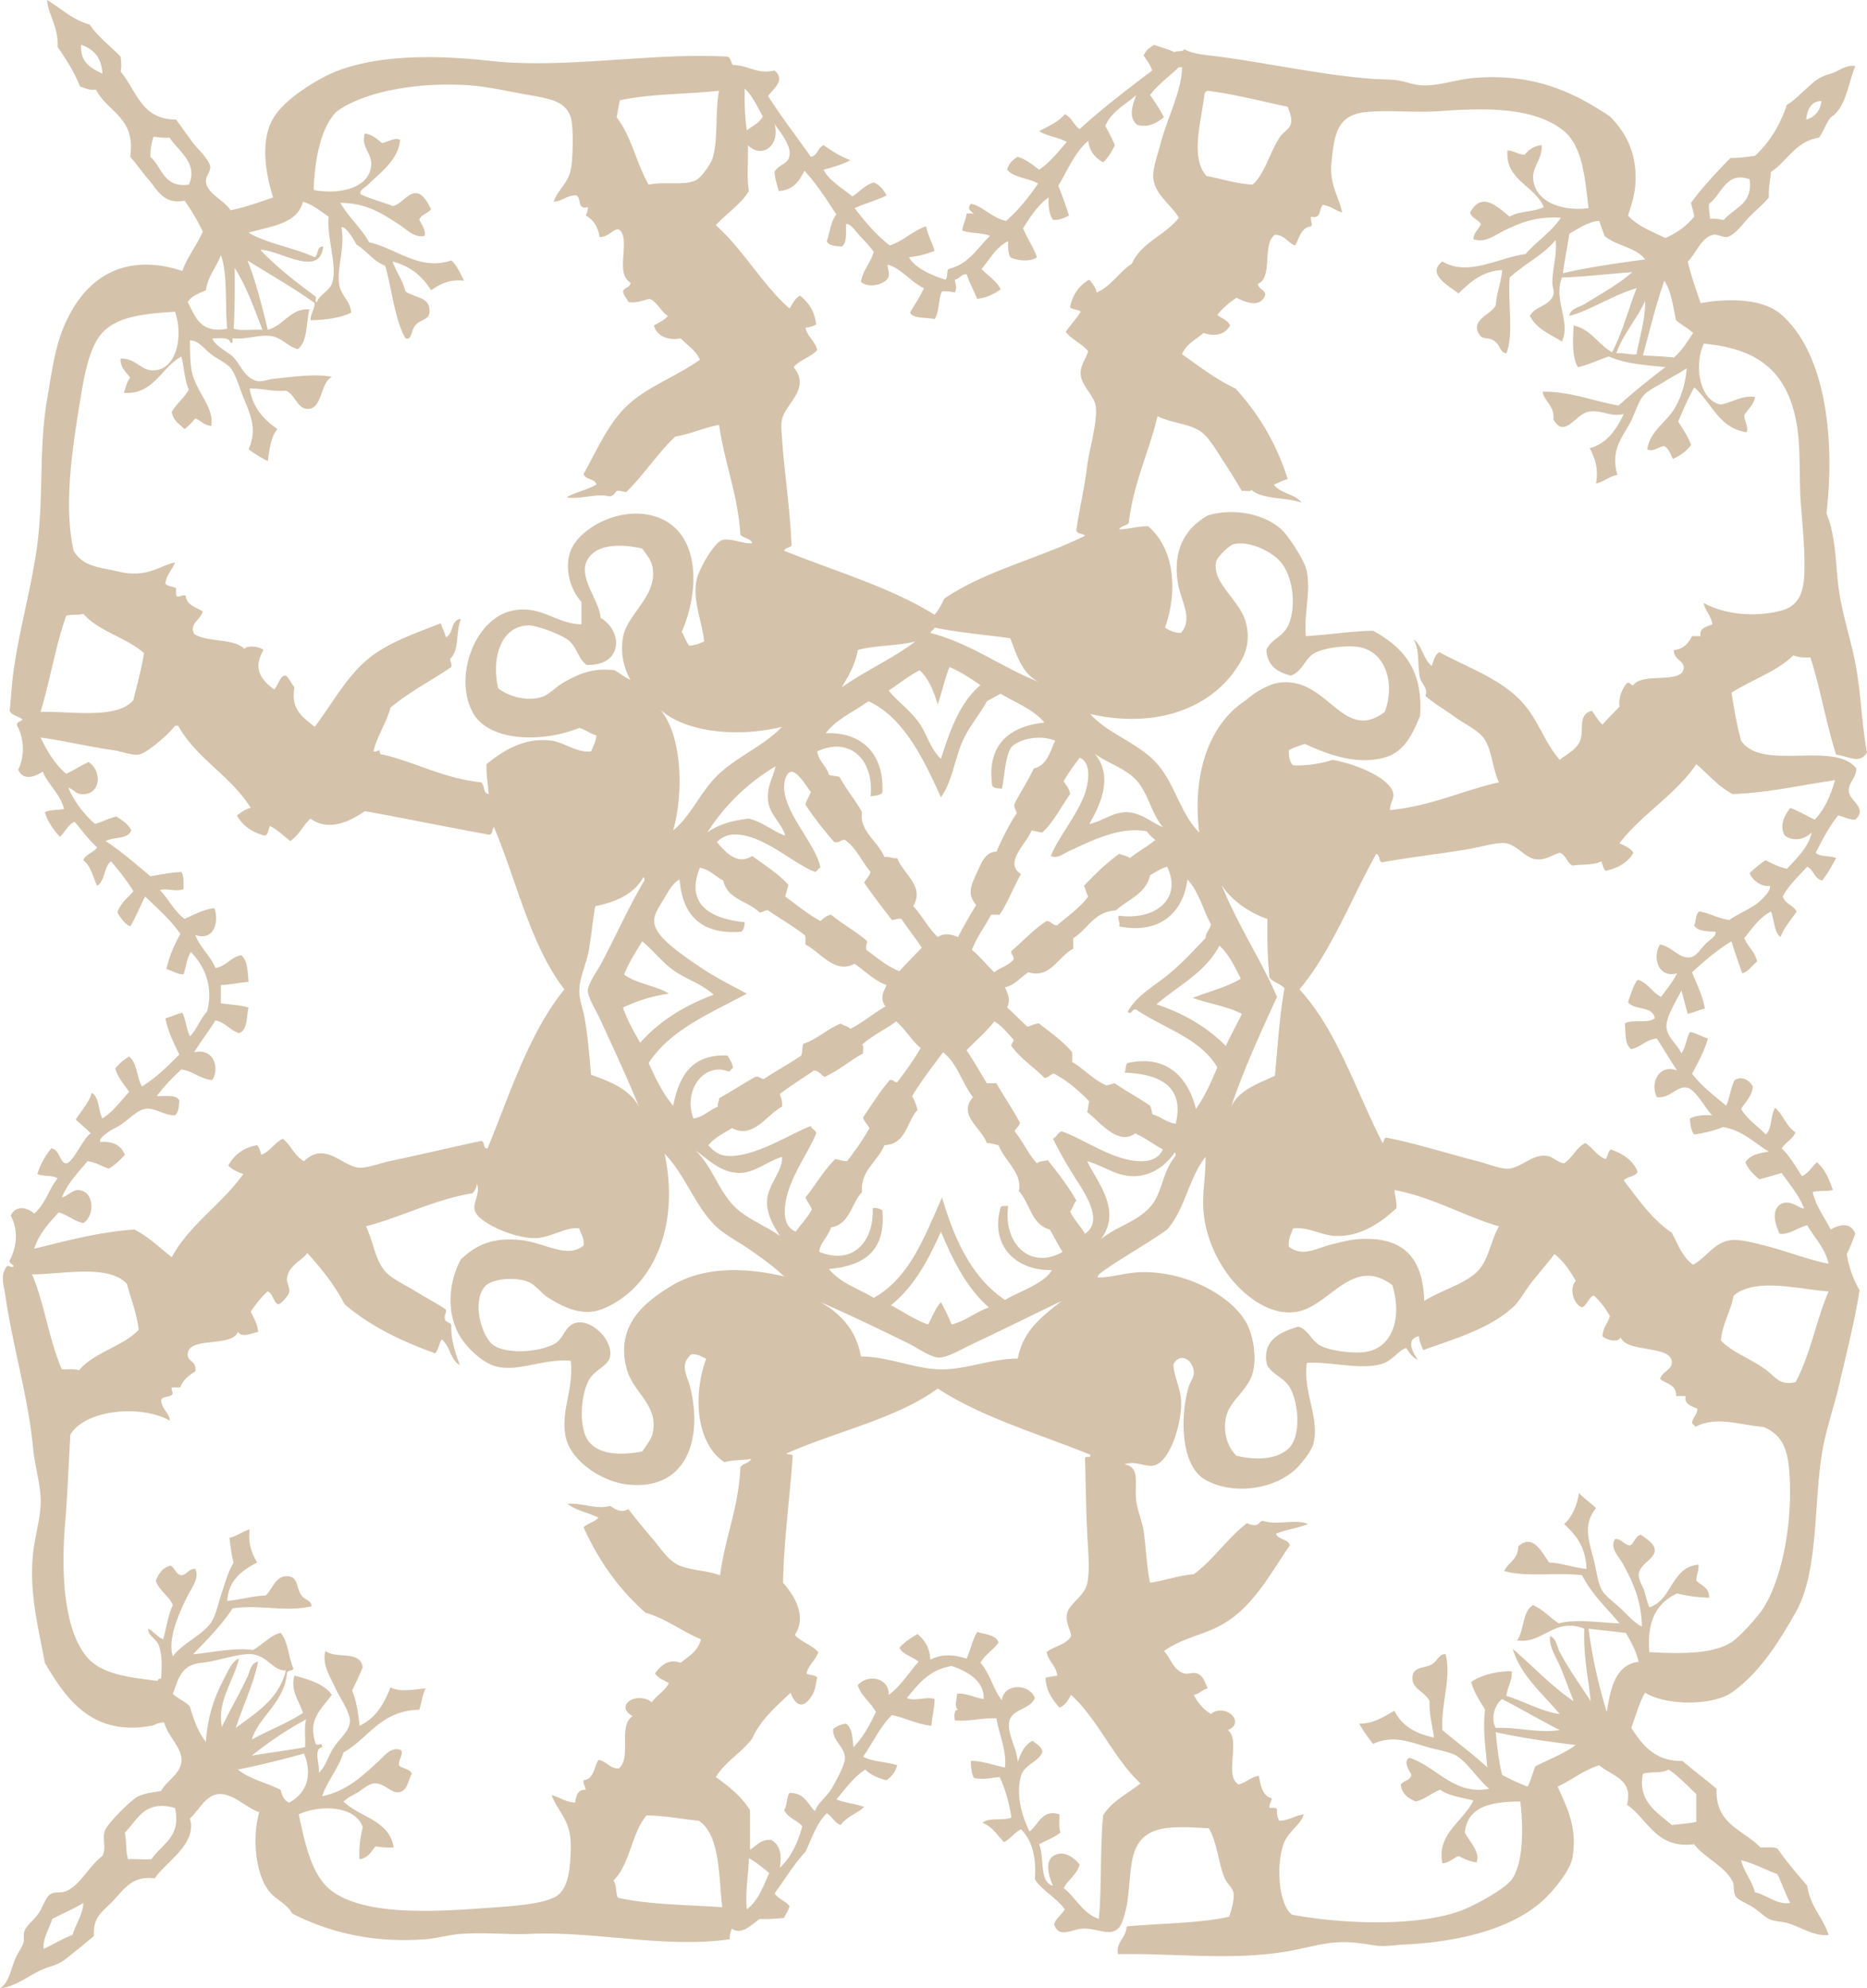 <svg xmlns="http://www.w3.org/2000/svg" viewBox="0 0 597.766 636.365">
  <path fill="#D5C2AA" d="M582.395 44.068c-7.51 1.066-10.715 8.135-15.371 10.931-.242 2.718-.82 5.099-.684 8.198-1.986 2.399-4.205 4.129-6.49 6.49-1.326 1.371-4.488 5.699-6.83 6.148-1.316.253-3.016-.922-4.441-.683-3.828.643-5.646 6.214-8.197 8.54 1.066 4.741 2.691 8.924 4.098 13.321 10.033-1.75 20.371-1.212 25.959 3.758 14.139 12.566 17.127 39.696 14.348 63.534 3.264 7.986 2.791 16.78 4.098 25.277 1.176 7.636 3.65 15.035 5.125 22.544 1.859 9.462 1.947 19.076 3.758 28.693-2.375 3.918-5.883 1.207-9.906.683-3.152-9.941-5.031-21.155-8.197-31.084-2.094.044-4.08-.017-5.465-.683-5.357 5.233-13.346 7.833-19.813 11.955.828 5.319 1.752 10.545 3.074 15.372 6.627 9.941 29.855-.11 36.891 8.881-.076 3.427-2.789 4.574-2.393 7.515.398 2.94 6.096 5.25 2.051 8.881-2.234-.044-3.627-.928-5.467-1.366-2.846 3.529-5.057 7.697-7.172 11.955 1.295 1.436 4.646.818 6.49 1.708-1.332 2.541-2.76 4.986-4.441 7.173-2.496-.578-2.74-3.409-4.781-4.441-2.75 3.056-5.842 5.771-7.857 9.564.754 2.321 3.357 2.791 4.441 4.782-1.721 2.721-3.955 4.924-5.125 8.198-2.152-1.604-1.979-5.536-3.074-8.198-3.734 1.957-6.002 5.386-8.539 8.54 1.076 2.794 3.436 4.307 4.1 7.515-1.656 1.19-2.613 3.082-4.783 3.757-1.145-3.409-2.391-6.718-3.414-10.248-4.707 2.809-8.711 6.318-12.639 9.906 1.463 3.773 3.318 7.156 4.1 11.614-1.934.457-3.533 1.248-5.465 1.707-.754-2.437-1.314-5.063-2.051-7.515-.994 2.296-4.947 8.232-4.781 11.614.16 3.33 3.574 5.757 4.781 8.539 1.369-1.82 1.572-4.805 2.734-6.833 2.264.354 3.705 1.531 5.807 2.05-1.289 4.177-3.186 7.744-5.125 11.271 3.057 4.004 7.066 7.053 10.932 10.248 1.15-2.494 1.439-5.847 2.732-8.198 2.578-1.532 4.709.209 5.807 2.048-.361 3.284-2.371 4.916-3.758 7.174 1.938 3.413 5.291 5.412 7.857 8.197 2.143-1.728 1.451-6.29 3.074-8.539 2.555 2.228 3.549 6.016 6.49 7.857-.943 2.245-3.217 3.161-4.441 5.124 2.639 2.485 4.459 5.79 6.492 8.881 2.135-.937 3.174-2.973 4.779-4.44 2.57 2.1 3.906 5.432 5.125 8.881-1.879.51-4.699.084-6.49.682 1.186 4.737 3.801 8.042 5.807 11.956 3.104-1.799 6.514-2.252 7.857 1.366-.887 2.187-1.648 4.5-2.732 6.492.723 4.514 2.203 8.271 4.1 11.611-1.559 9.973-4.17 20.025-6.492 30.061-1.531 6.625-3.854 13.334-5.123 19.811-3.299 16.848-1.115 39.738-8.881 53.287-5.389 9.398-11.301 19.092-20.494 25.619-6.361 4.277-21.254 4.096-27.668 0-1.719 2.756-2.967 7.324-4.441 11.271 3.594 5.402 7.346 10.645 16.398 10.59 3.553 3.049 7.344 5.861 10.93 8.879-.527 11.459 8.699 13.162 14.006 18.787 1.863.074 4.107-.234 5.465.342 2.918 4.254 6.275 8.07 9.566 11.953.896 6.615 5.01 10.02 6.83 15.713-4.561.521-8.734-2.439-12.979-3.758-1.973-.611-4.314-.463-6.148-1.365-1.303-.641-3.219-2.531-5.125-3.758-1.879-1.211-4.664-2.225-5.465-3.416-.916-1.359-.395-3.434-1.025-4.781-2.223-4.746-9.15-7.693-12.299-11.955-12.301 1.564-14.893-8.18-21.52-12.639 2.168-8.264-5.078-9.285-8.881-12.637-5.109 1.604-8.729 4.705-13.32 6.83 2.752 6.258 6.375 12.764 4.781 22.545-.65 4-5.264 9.715-8.539 12.98-9.787 9.76-27.398 14.209-45.43 15.029-2.955.135-5.994.721-8.881.342-3.109-.408-7.793-1.439-12.98-1.025-4.393.35-8.531 1.482-12.98 2.391-18.467 3.768-38.398.971-56.701 1.367-.916-3.633 2.611-5.205 2.732-8.881 10.965-.99 22.938-.971 32.791-3.074.795-2.232 1.842-5.826 1.367-7.857-.373-1.586-2.063-2.861-2.732-4.439-2.154-5.066-2.344-11.389-5.125-16.055-11.498-.621-19.607-1.148-23.227 6.148-2.252 4.539-1.959 13-3.074 18.787-.406 2.1-1.436 5.762-2.393 6.832-2.674 2.99-6.379.479-10.932.342-3.928-.119-8.324 3.541-9.904-1.367.656-2.076 2.449-3.018 3.416-4.781-2.645-3.73-6.992-5.764-9.566-9.564.469-7.045-.789-12.389-4.439-16.055-2.141 1.049-3.328 3.051-5.467 4.1-2.115-2.209-3.709-4.943-6.832-6.148 1.777-1.867 6.701-.586 9.223-1.707-.732-4.848-1.992-9.166-3.758-12.98-3.047.322-4.977.904-8.199.342-.791-1.373-1.014-3.314-1.023-5.465 3.213-.221 7.41 1.443 10.93 2.047.592-5.373-1.928-10.592-2.732-15.713-4.861-.193-8.264 1.076-13.322.684-.088-.744-.566-3.381 1.027-3.416-1.351-1.066-.312-3.365-.342-5.123 2.479-.375 5.75 1.27 8.54 1.707.234-5.828-5.195-8.912-10.247-10.588-7.084 1.113-10.651 5.744-14.347 10.246 2.575 1.211 6.537-.639 8.881.342-.037 3.15-.834 5.543-1.024 8.539-4.805-.545-8.194-2.508-12.639-3.414-3.807 3.707-6.142 8.887-9.223 13.32 2.947 1.607 7.515 1.594 10.931 2.734-.605 2.125-1.832 3.633-3.416 4.779-2.761-.652-5.135-1.695-6.832-3.414-3.769 2.492-6.38 6.143-9.223 9.564 2.654 1.102 6.102 1.412 8.881 2.391-2.263 2.178-5.717 3.166-7.515 5.807-2.017-.715-2.707-2.758-4.44-3.756-3.27 3.105-4.787 7.965-6.832 12.297-3.742 4-6.601 8.883-9.906 13.32 1.113 1.848 3.553 2.369 4.782 4.1-.332 1.49-1.184 2.459-1.708 3.758-2.505.227-4.987.479-7.856.342-2.304 1.602-5.805 5.406-8.881 3.074-.369.996-.764 1.967-.683 3.414-20.929 3.025-42.81-2.68-64.217-1.707-6.439.291-14.247-.547-21.861 0-3.812.271-7.583 1.424-11.272 1.707-16.623 1.279-30.844-2.121-42.698-8.199-1.793-3.168-4.938-4.244-7.173-6.83-4.468-5.172-5.874-17.107-3.416-25.619-4.161-1.385-8.389-6.117-12.98-5.807-4.126.277-6.4 5.201-9.223 7.857 2.408 8.166-7.876 13.955-11.272 19.127-7.165-.992-9.806 3.455-13.322 7.174-3.286 3.475-6.531 5.031-6.148 11.271-1.879 1.543-3.732 3.16-5.807 4.783-3.04 2.377-4.336 3.904-8.54 5.123-5.219 1.514-9.763 6.162-15.712 6.832 2.774-1.771 3.242-5.309 4.782-9.223.792-2.014 2.291-3.846 2.732-5.465.293-1.076-.118-2.646.342-3.758.755-1.822 3.014-3.418 4.44-5.467 1.399-2.008 2.222-5.119 3.757-6.146 1.524-1.02 3.585-.348 5.124-1.025 4.57-2.008 7.458-8.252 11.614-11.273 1.314-2.645-.069-5.193.683-7.855.639-2.26 7.872-9.445 10.248-10.932 2.178-1.361 5.641-1.57 7.856-2.049 1.809-3.232 6.073-5.381 6.49-9.223.492-4.533-4.458-8.223-5.465-12.639-1.826-.158-3.116.848-4.099 1.025-19.296 3.52-27.601-9.047-34.158-20.152-2.185-11.838-5.08-22.67-3.757-35.184.632-5.979 2.788-12.064 2.391-18.104-.325-4.932-1.909-10.223-2.391-15.371-1.533-16.361-6.484-32.367-8.881-48.848-.551-3.789-1.671-6.307.341-9.221.713-.744.975.17 2.049 0 .873-.568-1.333-.918-1.024-2.049 2.374-4.371 2.821-9.827.341-14.347 1.583-3.259 4.976-2.842 7.515-.682 3.477-2.785 4.708-7.817 7.515-11.272-1.607-1.012-4.694-.543-6.49-1.366.992-3.221 2.575-5.851 4.441-8.199 2.651.218 2.785 4.782 4.782 4.782 2.129 0 5.823-8.696 7.856-9.564-1.447-1.628-3.224-2.926-4.782-4.44 1.714-2.841 4.052-5.059 5.124-8.539 2.449 1.422 2.042 5.7 3.416 8.197 3.453-2.24 5.843-5.545 8.54-8.539-1.594-2.392-3.579-4.391-4.44-7.516 1.31-1.422 2.643-2.82 4.44-3.757 2.583 1.972 2.434 6.675 4.099 9.564 4.571-2.828 8.308-6.495 11.956-10.247-1.732-3.619-3.571-7.133-4.441-11.613 1.981-.41 3.412-1.37 5.465-1.707 1.067 2.234 1.305 5.3 2.391 7.514 2.237-2.204 3.267-5.614 5.465-7.857 2.253-8.396-1.109-14.967-5.124-19.128-1.354 1.835-1.566 4.811-2.391 7.173-2.304-.088-3.577-1.206-5.465-1.708.909-4.328 2.6-7.873 4.44-11.272-3.167-4.576-7.331-8.154-11.272-11.956-1.635 3.147-2.937 6.627-4.782 9.564-1.906-.941-3.042-2.651-4.099-4.44.948-3.037 3.323-4.646 5.124-6.832-2.129-3.45-4.599-6.559-7.173-9.564-2.32 1.779-1.856 6.342-4.44 7.856-1.344-2.871-2.014-6.413-4.441-8.198.79-2.056 3.315-2.378 4.441-4.099-2.673-2.451-4.866-5.381-7.173-8.198-2.282.907-3.016 3.362-4.782 4.782-1.984-2.229-3.79-4.635-4.782-7.856 1.577-.814 4.145-.639 6.148-1.024-1.298-4.964-4.949-7.576-6.832-11.956-2.717 1.796-6.396 2.935-7.856-.683 2.19-4.156 1.899-10.111-.341-14.005-.259-1.513 1.331-1.174 1.708-2.049-1.279-.998-3.367-1.187-4.099-2.733.401-3.572.572-7.18 1.024-10.931 1.55-12.856 5.457-26.4 7.515-39.965 2.543-16.771.683-32.528 3.416-48.504 1.364-7.965 2.444-16.296 5.124-22.886 4.315-10.612 12.18-20.213 25.96-20.495 4.376-.09 8.6.747 12.297 2.049 1.13-3.927 4.671-8.273 6.49-12.639-1.669-3.566-3.656-6.819-5.807-9.906-6.628 1.347-8.652-3.363-11.614-6.832-2.292-2.686-4.035-5.277-5.807-7.173 1.9-12.718-7.344-14.29-10.931-21.52-2.355.305-3.547-.552-5.124-1.025-1.886-4.718-4.478-8.73-7.173-12.638.272-6.423-2.733-9.569-3.422-15.027 4.542 2.633 8.044 6.302 13.664 7.856 2.738 3.978 6.581 6.854 9.906 10.248.207 2.2.37 3.308 0 4.782 5.072 5.97 6.614 15.475 17.762 15.371 1.967 2.663 3.533 4.9 5.465 7.515 1.22 1.651 5.155 5.269 5.465 7.515.215 1.564-1.492 3.158-1.366 4.782.306 3.988 5.992 6.029 7.856 9.223 4.939-.98 9.23-2.61 13.664-4.099-2.235-7.045-4.331-17.805 0-25.277 2.808-4.845 9.551-9.624 15.712-12.98 13.471-7.337 33.985-7.65 53.628-5.465 24.073 2.677 52.121-2.724 75.831-1.366 1.48.114 1.297 1.892 2.05 2.732 4.907-.058 7.442 3.04 13.321 1.708 3.664 3.16-.36 5.697-2.049 8.198 4.272 6.772 9.133 12.958 13.663 19.47 2.193-.425 2.22-3.017 4.099-3.757 2.593 1.848 5.293 3.588 8.54 4.782-2.257 1.417-6.565 2.5-8.54 3.074 1.405 3.169 6.043 6.012 9.223 8.54 2.355-1.402 3.86-3.653 6.832-4.44 1.999.734 3.077 2.388 4.099 4.099-3.118 1.664-6.971 2.593-10.248 4.099 3.369 4.375 6.916 8.569 11.272 11.956 4.45-1.47 7.206-4.636 11.614-6.148.619 2.91 1.937 5.122 2.732 7.856a28.597 28.597 0 0 1-8.198 2.049c1.687 3.228 6.985 5.754 11.615 7.173.934-.545.382-2.579 1.025-3.416 6.5-1.47 9.235-6.704 13.321-10.589-2.471-1.059-6.328-.732-8.881-1.708.178-2.098 1.205-3.351 1.367-5.465.908.003 1.949-.129 2.391.341-.836-1.208-2.5-1.648-1.025-3.416 3.631.605 6.82 4.549 11.273 5.465 3.967-3.433 7.244-7.558 10.246-11.956-2.99-1.792-7.734-1.83-9.904-4.44.531-1.973 1.785-3.224 3.414-4.099 2.811.833 4.736 2.551 6.83 4.099 3.547-2.374 6.096-5.749 8.883-8.881-2.629-1.47-6.332-1.866-8.883-3.416 2.912-1.646 6.188-2.923 8.201-5.465 2.24.948 2.859 3.516 4.779 4.782 7.287-6.718 15.287-12.723 23.229-18.787-.621-1.884-1.754-3.256-2.732-4.782.643-1.634 1.953-2.6 3.416-3.416 2.092.867 4.557 1.362 6.488 2.391.686-.682 2.77.035 3.074-1.025 1.965 1.223 4.875 1.671 8.199 2.049 15.857 1.808 35.082 6.254 52.604 7.515 1.604.116 4.393.091 6.832.342 2.902.297 5.723 1.601 8.539 1.708 5.432.205 11.088-1.934 16.738-2.391 19.152-1.55 31.932 4.678 43.379 12.297 5.045 5.129 8.619 11.486 8.199 21.178-.155 3.589-1.272 7.1-2.389 10.589 3.027 3.349 7.66 5.091 11.955 7.173 3.732-1.618 6.805-3.896 9.221-6.832-.178-1.644-.729-2.917-1.025-4.441 3.834-5.159 8.197-9.793 12.639-14.346 2.891.045 5.34-.354 7.857-.683 4.633-4.249 8.021-9.742 10.246-16.396 2.043-1.076 3.523-2.731 5.467-4.44 3.055-2.688 3.99-4.146 8.539-5.465 2.469-.716 4.986-3.002 7.857-2.391-2.346 5.738-2.93 13.239-7.857 16.396-1.206 1.28-2.596 5.08-3.758 6.493zm.746-11.74c-3.281.023-4.582 2.894-4.844 5.934 2.887-.694 4.744-3.29 4.844-5.934zm-550.35-8.755c-.229-5.124-2.827-7.876-6.832-9.223-.312 5.665 3.201 7.504 6.832 9.223zm344.654-2.049c-3.07 2.963-6.635 5.433-9.223 8.881 1.586 2.286 3.158 4.586 4.441 7.173-2.281 1.6-4.578 3.396-8.539 2.391-3.24-2.446-1.117-7.257-.342-9.564-3.443 3.161-7.947 5.259-9.904 9.906 1.139 1.936 2.115 4.032 3.072 6.148-1.027 2.046-2.1 4.049-3.758 5.465-2.498-1.374-4.344-3.399-4.781-6.832-4.316 3.652-6.563 9.376-9.564 14.346 1.219 3.105 2.406 6.247 3.416 9.564-1.514.652-2.826 1.501-5.125 1.366-1.154-1.692-1.568-4.126-1.367-7.173-2.893 1.795-6.031 6.251-8.197 9.906 1.322 3.232 3.25 5.858 4.439 9.223-1.988 1.57-6.461 1.153-8.539 0-.66-1.275-.816-3.056-.684-5.124-3.957 1.848-5.809 5.806-8.539 8.881 2.059 2.154 4.693 3.733 6.148 6.49-2.043 1.487-4.361 2.697-7.516 3.074-1.131-2.626-2.424-5.091-3.414-7.856-1.9-.08-2.166 1.478-3.758 1.708.149 1.168.777 3.073 0 4.099-1.248-.232-2.483-.477-4.099-.342-1.25 2.508-.834 6.68-2.392 8.881-2.656-.646-6.612.007-7.856-2.05 1.46-2.639 3.204-4.993 4.44-7.856-4.199-1.961-7.532-6.57-11.614-7.515-.043 1.409.593 2.139.341 3.758-.704 2.539-6.6 3.996-8.881 1.708.67-3.884 3.1-6.009 4.099-9.564-1.048-1.604-2.861-3.405-4.441-5.124-1.43-1.557-3.112-4.11-4.44-3.757-.053 2.794.356 6.05-1.366 7.173-2.008-.155-4.105-.222-4.782-1.708 1.008-2.864 1.29-6.453 3.074-8.54-3.207-4.876-6.332-9.834-10.248-14.005-1.611 3.285-3.585 6.207-8.198 6.49-.532-1.974-1.213-3.797-1.366-6.148 1.333-2.378 4.275-2.354 4.782-5.124.639-3.488-3.155-7.751-4.782-10.247 1.944 6.972-4.035 11.337-8.54 6.832.199 4.811-.416 10.437.341 14.688-2.752 4.42-7.183 7.163-10.589 10.931 8.865 7.872 14.682 18.792 23.569 26.643 1.07-1.433 1.703-3.308 3.416-4.099 2.613 2.169 4.697 4.867 5.124 9.223-.935.545-2.063.896-3.416 1.024.652 2.992 3.081 4.206 3.757 7.173-2.001 2.326-5.602 3.053-7.515 5.465 5.538 6.97-2.603 11.578-3.757 16.737-.383 1.708-.111 4.055 0 5.807.662 10.462 2.613 22.879 3.074 34.5-.499.868-2.071.662-2.391 1.708 16.306 6.581 34.083 11.689 48.163 20.495 1.254-1.479 2.247-3.22 3.074-5.124 12.858-8.89 30.551-12.943 45.088-20.153-.641-.952-2.838-.35-2.732-2.049.953-6.568 2.561-13.105 3.416-20.153.666-5.487 3.492-14.44 2.732-19.47-.469-3.097-4.51-6.376-4.781-9.906-.23-2.985 1.531-4.596 2.391-7.515-2.043-2.396-5.191-3.69-7.174-6.148 1.473-2.286 3.389-4.126 4.783-6.49-.818-.776-2.631-.56-3.416-1.366.805-4.206 2.982-7.038 6.148-8.881.967 1.197 2.014 2.313 2.391 4.099 4.74-2.092 7.146-6.519 11.273-9.223 3.055-6.852 10.719-9.093 15.029-14.688-2.49-4.304-7.893-7.489-8.197-12.98-.162-2.925 1.436-7.307 2.391-10.93 2.109-7.989 6.797-16.92 6.832-24.252h-1.021zm-194.7 32.792c.794-3.923.884-13.898 0-16.738-1.775-5.699-7.814-6.124-15.371-7.515-5.838-1.075-11.356-2.324-16.738-2.733-17.176-1.304-34.786 2.221-43.039 8.54-5.132 5.347-6.866 15.899-7.173 24.936 8.367 1.596 18.145-.647 18.445-8.198.148-3.706-3.376-5.544-2.049-9.906 2.441.405 3.907 1.786 5.465 3.074 1.886-.242 3.907-1.904 5.807-1.025-.434 6.44-6.661 10.75-10.247 14.346-.939.942-2.821 1.717-2.391 3.074 3.178 1.49 6.874 2.462 10.248 3.758 2.703-.395 4.828-4.259 7.515-4.099 2.222.132 3.635 2.813 4.782 5.124-.942 1.449-3.186 1.597-3.757 3.416.792 1.458 2.182 3.457 1.708 5.124-3.215.72-5.619-1.961-7.856-3.416-5.402-3.514-10.452-7.081-19.128-7.173 2.64 4.647 6.631 7.943 9.223 12.639 8.867 1.998 16.066 9.241 26.302 5.807 1.89 1.64 2.888 4.173 4.099 6.49-5.067-.513-7.863 1.245-10.589 3.074-2.704-4.468-6.618-7.729-12.297-9.223 1.128 3.426 3.219 5.889 4.099 9.564 2.539 1.82 6.788 1.852 7.515 4.782 1.117 4.493-2.283 3.903-4.099 5.807-1.877 1.971-1.206 5.193-3.416 4.44-3.542-6.363-4.246-15.566-6.49-23.228-3.837-1.515-5.908-4.795-9.223-6.832-.994-2.004-3.548-5.965-4.782-5.465 1.248 6.853-1.585 13.072-.683 18.445.568 3.387 3.807 5.474 3.757 8.881-3.47 1.747-8.545 2.339-12.98 2.391.094-2.183 1.217-3.337 1.366-5.465-6.808-4.92-14.344-9.113-21.52-13.663 2.703 6.861 4.608 14.52 6.49 22.203 5.081-1.306 7.444-7.115 13.322-6.49-1.104 4.359-.522 10.408-3.757 12.639-2.787-.54-5.001-3.5-8.198-4.099-3.794-.71-7.77 1.082-12.297.683-.905-.11.32 1.913-1.024 1.366-.484-1.907-3.473-1.31-5.807-1.366.566 1.979 4.031 3.908 6.148 5.465 2.998 2.712 3.936 7.193 8.198 8.198 1.531.362 3.406-.501 5.124-.683 5.855-.622 13.193-1.724 18.787-.683-3.988 2.303-2.917 10.882-8.198 10.248-2.882-.347-3.645-4.609-6.49-5.807-4.488.389-7.439-.76-11.614-.683 1.006 6.281 4.615 9.958 8.881 12.98-2.145 2.588-2.61 6.864-3.074 10.248-2.214-1.089-4.23-2.374-6.148-3.757 2.855-6.543.635-10.831-1.708-16.737-1.13-2.847-2.277-6.731-3.757-8.881-1.419-2.061-4.509-3.216-6.49-4.782-2.464-1.948-4.249-4.568-6.832-4.44.124 3.555-.041 7.045.683 10.248 1.437 6.346 7.175 11.247 6.149 17.079-2.343-.163-3.298-1.712-5.124-2.391a19.343 19.343 0 0 1-3.416 3.416c-1.613-1.575-3.679-2.697-4.099-5.465 1.527-2.687 3.948-4.478 5.465-7.173-1.361-2.966-1.5-7.153-2.391-10.589-6.351 3.441-8.985 12.421-18.445 11.614.677-1.601.962-3.591 2.049-4.782-1.184-1.89-3.154-2.995-3.074-6.148 4.879-.151 6.346 3.682 10.248 3.757 7.673.149 9.963-10.867 7.173-18.787-8.8.638-18.954 1.193-23.911 7.515-3.504 4.469-5.089 12.687-6.148 19.128-2.529 15.384-5.804 34.81-2.391 49.871 2.407 4.062 5.989 5.054 11.956 6.148 1.648.302 3.606.861 5.124 1.025 7.458.804 10.774-2.478 15.372-3.416-.87 2.433-2.766 3.838-3.074 6.832.763.832 2.35.838 3.416 1.367.042.983-.187 2.236.342 2.732 1.099.076 1.444-.605 2.732-.341.302 3.228 3.416 3.644 5.465 5.124-.763 2.851-4.406 3.794-2.732 7.173 4.187 2.758 12.638 1.252 16.054 4.782 1.064-1.365 5.232-.642 6.148.342-3.467 5.922-.905 9.472 3.416 12.639 1.166-1.288 1.994-4.434 3.416-4.441.996-.004 2.118 2.659 3.074 3.758-1.301 7.129 2.787 9.645 6.49 12.638 6.01-7.976 10.536-16.753 18.104-22.544 6.05-4.63 14.352-7.51 22.203-10.589.543 1.506 1.25 2.85 1.708 4.44 2.512-1.018 1.423-5.635 4.782-5.807-1.719 4.298-.461 10.114-3.416 12.639-.076 1.1.604 1.446.341 2.732-6.45 4.367-13.599 8.034-19.47 12.98-1.363 5.126-4.188 8.792-5.465 14.005 1.043.246 1.246-.349 2.05-.341-.097.892.124 1.469 1.025 1.366 10.859 2.576 19.267 7.604 31.425 8.881 1.184.865.549 3.55 2.391 3.757-.114-2.509-.784-5.881-.683-9.564 5.018-4.059 11.877-8.718 20.836-7.515 4.033.541 8.213 3.982 12.638 3.416.712-1.565 1.493-3.062 1.708-5.124-2.038-.581-3.45-1.786-5.465-2.391-12.09 4.866-28.614 4.267-33.816-4.441-6.762-11.319.233-30.828 12.639-33.133 9.217-1.713 13.627 4.256 21.861 4.441v-7.173c-4.315-4.832-5.94-13.047-2.391-18.445 4.312-6.557 15.434-11.646 24.935-9.223 15.225 3.882 15.815 22.84 9.564 37.232.855 1.422 1.376 3.177 2.391 4.441 1.904-.146 3.379-.72 4.782-1.367-.507-5.973-3.841-13.028-2.391-19.812.71-3.32 5.632-11.964 8.198-12.639 2.755-.724 6.823 1.315 9.564 1.025-.514-1.649-2.754-1.574-3.757-2.732-.864-13.141-5.098-22.913-6.832-35.183-4.937.982-8.934 2.906-14.004 3.757-5.763 5.396-10.053 12.266-15.713 17.762-1.125-.014-1.701-.576-3.074-.341-.665.702-1.066 1.667-2.391 1.708-4.61-1.031-8.972 1.084-13.663.341 2.885-1.669 6.693-2.415 9.564-4.099-.468-2.037-3.583-1.425-4.099-3.416 4.089-7.209 7.056-14.376 12.297-20.153 6.82-7.521 16.473-10.319 24.935-16.396-1.306-3.02-4.044-4.608-6.148-6.832-3.877.845-7.784-.736-8.54-4.099 1.486-1.019 3.354-1.658 4.441-3.074-2.32-1.438-3.234-4.281-5.807-5.465-2.214.404-3.833 1.403-6.832 1.025-.474-1.235-1.503-1.913-1.708-3.416.357-1.351 2.284-1.13 2.391-2.732-.948-.67-1.632-1.423-2.049-2.733-1.338-4.198 1.571-12.251-1.708-14.346-1.803-.316-3.351 2.564-6.148 2.391-.521-3.236-1.973-5.544-4.44-6.832.303-.834.795-1.482.683-2.733-3.578 1.073-1.95-3.062-3.757-3.757-3.106-.031-4.281 1.867-7.173 2.049 1.052-3.489 4.578-5.907 5.458-10.251zm56.36-12.639c1.845-1.344 4.045-2.332 5.124-4.44-1.803-3.093-3.236-6.556-5.807-8.881-.069 4.739.073 9.264.683 13.321zm-40.647-9.564c-.387 1.776-.685 3.642-1.025 5.465 4.689 5.899 6.351 14.828 10.248 21.52 5.766-1.116 11.076.409 15.029-1.366 1.719-.771 4.855-5.135 5.465-7.173 1.806-6.027.757-14.833 2.05-21.52-10.463 1.149-22.279.948-31.767 3.074zm188.212-3.074a1.728 1.728 0 0 0-1.025 1.025c-.908 8.45-4.768 20.318.682 26.302 4.953.854 9.203 2.411 14.688 2.732 3.803-3.021 5.734-10.936 8.881-15.371 1.047-1.476 3.072-2.566 3.416-4.099.477-2.118-.533-3.743-1.025-5.465-8.482-1.764-16.57-3.924-25.617-5.124zm113.746 12.638c-9.051-7.06-23.275-7.289-38.939-6.148-8.859.645-16.984-.426-24.252.341-9.359.986-9.998 7.474-10.932 16.055-.775 7.136 2.594 11.499 3.414 16.054-2.225-.624-3.617-2.075-6.146-2.391-1.35 1.157-.373 4.638-3.758 3.757-.295 1.362.51 2.523 0 3.074-3.352.406-3.729 3.787-5.125 6.148-2.455-.847-3.227-3.377-6.49-3.416-4.221 2.839-.467 13.652-5.467 15.712.221 1.717 2.172 1.701 2.393 3.416-1.4 4.269-5.959 2.679-9.223 1.025-2.33 1.541-4.402 3.342-6.148 5.465 1.338 1.167 3.369 1.642 4.1 3.416-1.721 2.952-4.703 3.583-8.539 2.391-2.406 2.147-5.594 3.514-6.832 6.832 5.527 3.809 10.709 7.965 17.078 10.931 7.301 7.959 13.1 17.417 16.74 29.035-1.732.317-2.879 1.22-4.441 1.708 1.977 2.921 6.84 2.952 8.881 5.807-4.887-1.832-12.502-.934-16.053-4.099-.365.774-2.148.129-3.074.342-1.855-3.127-3.92-6.539-6.148-9.906-1.998-3.018-4.479-7.477-7.174-9.223-3.832-2.482-8.918-2.491-13.664-4.782-2.816 11.644-7.676 21.243-9.223 34.158-.725.983-2.529.884-3.074 2.049 3.291-.126 5.887-.947 9.223-1.025 8.223 6.846 9.783 20.294 5.465 32.45 1.359.918 2.85 1.705 5.127 1.708 4.025-4.744-.139-10.314-1.027-16.054-1.719-11.111 2.842-17.673 9.566-21.52 8.662-2.586 18.234-.372 23.568 4.44 2.326 2.098 7.098 9.661 7.857 12.297 1.926 6.698-.684 13.986 0 21.861 7.213-.407 15.078-1.628 21.52-1.708 9.15 4.969 16.16 12.076 15.031 27.327-2.439 5.852-5.049 11.608-11.615 13.321-9.158 2.39-18.363-1.284-25.277-4.44-1.756.633-3.633 1.15-5.125 2.05.004 2.046.25 3.85 1.367 4.782 3.738.319 9.221-.569 12.639-1.708 6.871 1.117 18.723 5.713 19.471 10.93.242 1.694-1.242 3.143-1.025 5.124 13.26-1.315 22.967-6.183 34.842-8.881-2.281-4.924-2.145-10.23-4.783-14.005-1.873-2.683-6.346-4.745-9.221-6.832-3.412-2.475-6.742-4.371-9.564-6.832 1.039-2.37-1.273-3.814-1.707-5.807-.924-4.236-.018-8.779-2.051-12.297 2.758 2.024 3.105 6.46 5.807 8.54.592-1.687 1.014-3.541 2.393-4.44 10.17 5.511 21.174 9.008 28.01 17.762 4.021 5.149 6.08 11.612 10.588 16.738 2.336-2.051 6.074-3.467 6.834-7.173.666-3.256-.814-7.377 3.414-8.54 1.166 1.452 2.027 3.209 3.416 4.44 1.729-2.028 3.686-3.829 5.465-5.807-.414-2.629.842-5.79 2.391-7.515 1.275-.366.975.848 2.049.683 2.684-4.113 15.113-.398 16.055-5.124.566-2.842-3.279-2.869-3.074-6.148 3.133-.282 4.648-2.183 5.807-4.44h2.732c-.602-2.4 1.789-2.999 3.758-3.757-.283-2.682-2.705-5.031-2.732-6.832 6.211 3.426 15.785 4.836 24.936 2.391 4.971-1.328 6.807-5.111 7.174-10.589.488-7.284-.623-18.042-1.025-23.228-.645-8.299.023-18.073-1.365-25.96-3.055-17.341-12.986-24.065-29.719-25.618-3.193 6.887-1.396 18.338 5.465 19.47 3.6-.637 7.096-3.118 10.932-2.391-.428 2.647-2.328 3.821-3.414 5.807-.104 2.018 1.527 3.807.682 5.465-8.984-1.378-11.156-9.567-16.738-14.346-1.916 3.434-3.541 7.16-5.123 10.93 1.465 2.407 3.125 4.617 4.098 7.515-1.441 1.974-3.438 3.393-5.807 4.44-.744-1.533-1.313-3.242-2.732-4.099-1.932.09-3.521 2.055-5.465 1.025.801-5.838 6.24-8.729 8.879-13.322 2.051-3.569 3.383-7.862 3.76-12.639-1.91 1.414-4.4 2.526-6.832 4.099-2.08 1.344-5.301 2.805-6.832 4.44-1.963 2.094-2.9 6.084-4.441 8.881-2.939 5.341-6.295 9.053-4.1 16.737-2.709.477-4.199 2.175-6.83 2.733.824-4.813-.354-8.152-2.049-11.272 5.699-1.587 8.523-6.049 10.93-10.931-4.848 1.02-7.313-1.692-11.613-.683-3.926.921-7.4 8.629-10.93 2.391.504-4.406-3.316-6.209-3.416-8.881 8.395-.155 16.309 3.016 24.252 4.44 4.824-4.287 9.848-8.372 15.031-12.297-6.984-.739-12.578-1.011-18.105-3.416-3.346 1.096-6.273 2.607-9.906 3.416-2.016-3.238-1.598-9.358-1.365-13.322 5.674 1.271 7.807 6.083 12.297 8.54 3.293-6.158 5.189-13.713 7.857-20.495-7.674 2.235-14.611 7.022-21.52 8.881.238-2.361 3.121-2.732 4.781-3.757 5.24-3.231 10.98-6.392 15.371-10.248-7.557.527-14.725 1.443-22.543 1.708-2.787 7.274 2.938 14.238 0 20.495-3.826-2.321-8.189-4.109-10.248-8.198 1.408-3.024 6.48-3.172 7.514-6.832.334-1.182-.33-2.479-.34-3.757-.031-4.31 1.66-9.354 1.023-13.664-4.025 4.855-10.055 7.706-14.686 11.956-.627 8.508 1.344 17.95-1.027 24.252-2.104-.079-1.922-2.774-4.098-4.099-1.83-1.113-3.426-.256-4.441-1.708-3.412-4.885 3.74-6.547 5.125-9.564.277-4.163 1.709-7.172 2.049-11.272-6.74.433-10.313 4.032-14.006 7.515-2.678-2.239-10.564-6.2-5.123-10.247 8.271 4.897 17.617-1.135 26.643-2.391 3.521-4.108 8.242-7.017 11.273-11.614-7.93-.474-12.539 1.511-17.422 3.757-3.357 1.545-6.971 4.643-10.588 3.074.152-2.24 1.738-3.046 2.393-4.782-.855-1.537-2.959-1.823-3.416-3.757 3.807-6.981 8.963-1.557 12.639 1.366 2.83-1.839 7.883-1.455 10.932-3.074-2.842-6.837-12.492-8.685-11.613-18.104 2.225.051 3.266 1.289 5.465 1.366 1.33-1.516 2.852-2.842 5.465-3.074.271 4.302-2.771 6.703-2.732 10.247.086 7.62 8.912 11.089 17.762 9.906-1.175-8.882-1.671-19.826-8.216-24.931zm-451.23 2.05a18.18 18.18 0 0 0-1.024 6.49c3.793 3.266 4.136 9.983 12.297 8.881 3.11-6.793-3.43-10.866-6.148-15.029-1.975.152-3.501-.145-5.125-.342zm498.025 21.52c-.178 1.886.197 3.221.342 4.782 1.799-.205 2.936.253 4.439.342 3.119-3.941 9.258-4.862 8.199-12.98-7.449-2.785-9.082 4.946-12.98 7.856zM106.572 89.84c1.186-5.87-1.997-14-1.366-20.495-2.584-1.742-4.88-3.773-8.198-4.782-1.882 7.228-10.403 7.815-17.421 9.906 6.087 3.591 14.571 4.785 21.178 7.856 1.267-.783.543-3.555 2.732-3.416-1.19 10.217-13.813 1.117-20.153 1.024 5.291 5.641 11.499 10.363 17.762 15.03.187.497-.398 1.765.342 1.708 1.005-2.672 4.461-3.546 5.124-6.831zm407.164-14.346c-.6-1.563-1.141-3.185-1.707-4.782-3.133.087-6.828 2.487-9.564 4.099-.623 4.271-1.508 8.285-2.049 12.639 8.268-1.98 17.322-3.172 26.301-4.441-2.928-3.905-9.35-4.313-12.981-7.515zM65.924 92.915c-2.217.972-4.624 1.752-5.807 3.757 2.42 4.64 3.959 10.159 12.639 8.54-.78-6.403.258-17.556-2.049-23.569-1.396 3.956-4.122 6.58-4.783 11.272zm8.881 12.296c2.425.763 6.237.14 9.223.341-2.641-6.922-5.179-13.949-8.881-19.812.046 6.652.046 13.255-.342 19.471zm451.23 8.54c3.324.206 6.771.288 9.906.683 2.502-2.165 4.313-5.022 6.146-7.856-1.605-1.581-3.797-2.578-5.465-4.099-.969-4.498-1.535-9.395-3.758-12.638-2.645 7.599-4.653 15.839-6.829 23.91zm-8.539-.683c2.529-.253 4.002.552 6.49.341.945-5.431 2.928-11.645 2.732-17.079-2.704 5.949-6.927 10.38-9.222 16.738zm-328.261 64.558c-5.621 5.82 2.547 13.669 3.074 20.153 7.229 4.213 7.146 15.384-4.441 15.03-2.625-1.671-3.128-5.72-5.807-7.856-2.201-1.756-10.025-4.863-12.98-4.782-8.513.233-11.854 10.028-9.564 20.153 3.457 2.596 9.039 4.264 14.005 2.733 2.26-.698 4.453-3.273 7.173-4.782 4.802-2.666 9.214-4.616 16.054-3.757 1.782.949 3.185 2.28 5.124 3.074-2.124-3.595-3.303-8.67-2.391-13.664 1.352-7.399 10.552-12.868 9.564-21.52-.326-2.863-1.542-4.311-3.416-6.832-5.785-1.351-12.873-1.596-16.395 2.05zm223.054 22.887c2.859-5.629 2.006-16.285-2.734-21.178-2.936-3.031-9.701-6.395-14.688-5.124-1.27.324-5.137 4.035-5.465 5.465-1.586 6.938 7.795 12.414 9.564 19.812 1.67 6.97-.902 11.392-3.758 15.371-8.834 12.31-25.908 18.285-46.113 13.663 5.518 6.318 15.125 9.075 21.178 15.713 5.906 6.478 7.43 15.825 13.664 22.203-2.283-19.423 3.551-34.388 14.006-41.673 1.85-1.29 2.521-2.031 4.1-3.074 1.734-1.148 4.729-2.698 6.832-3.074 16.166-2.9 20.748 19.624 34.498 9.223 3.508-9.423.033-19.799-8.881-20.836-3.361-.391-10.012.093-13.662 2.05-3.146 1.685-3.611 5.741-7.516 7.173-4.316-1.035-7.531-3.171-7.857-8.198 1.625-3.621 5.066-4.045 6.832-7.516zm-385.647-4.099c-1.462.588-3.951.148-5.465.683-3.379 9.603-5.171 20.79-8.198 30.742 9.506-.287 24.403 2.523 29.718-3.757 1.167-4.981 2.563-9.733 3.416-15.029-5.64-5.065-14.498-6.909-19.471-12.639zm272.582 4.44c-.232.794-1.136.915-1.366 1.708 13.197 3.427 23.599 11.472 34.839 15.713-5.324-2.418-7.1-8.383-9.221-14.005-8.078-1.146-16.652-1.792-24.252-3.416zm-29.718 19.129c7.479-5.273 16.32-9.185 23.569-14.688-5.584 1.475-12.929 1.19-18.445 2.733-.693 4.773-3.528 9.222-5.124 11.955zm30.743 5.465c-1.338-4.24-2.876-8.282-5.807-10.93-3.631 1.834-6.574 4.358-9.906 6.49 3.053 3.773 7.109 6.459 9.906 10.589 2.468 3.645 3.491 8.204 6.831 11.272 2.922-9.147 6.045-18.091 12.639-23.569-3.094-2.145-6.221-4.255-9.906-5.807-1.524 3.713-2.402 8.072-3.757 11.955zm20.153-3.416c-1.553.724-2.916 1.64-4.441 2.391-2.193 4.254-5.781 8.157-7.855 12.98-2.518 5.85-3.192 12.607-6.833 17.762-5.374-11.792-11.746-25.462-23.227-30.742-4.6 3.37-10.259 5.682-13.664 10.247 12.869-.488 18.837 8.117 18.104 19.129-.838.756-2.284.904-3.757 1.024 1.208-11.28-6.382-19.315-17.079-14.346.478 3.279 2.945 4.57 3.757 7.515.992.375 2.425.308 3.416.683 2.129 4.018 5.001 7.296 7.173 11.272-1.083 5.737 5.185 9.463 7.173 14.346 1.719-.238 2.381.58 4.099.342 1.785 4.997 8.939 8.945 5.124 15.371 2.869 3.051 4.791 7.051 7.856 9.906 2.032-1.389 4.316-.931 6.492 0 1.811-3.541 3.773-6.93 5.807-10.247-2.986-3.718-1.73-6.102.34-10.589 1.533-3.32 2.699-6.457 6.148-6.49 1.922-4.343 3.977-8.548 6.49-12.297-.113-1.137-.988-1.514-.682-3.074 1.959-3.848 4.301-7.313 6.148-11.272 4.27-.968 5.158-5.316 6.832-8.881-4.615-1.957-11.189-.75-14.006 2.05-2.164 3.262-2.125 9.903-3.074 13.322-1.227-.14-2.645-.087-3.074-1.025-1.822-13.078 5.58-19.013 16.738-20.153-3.536-4.207-9.157-6.33-14.005-9.224zm-104.865 43.722c5.558-4.438 8.612-12.072 14.004-17.42 6.186-6.137 14.902-9.482 20.836-15.713-13.676 3.38-30.571 2-38.94-5.465 6.808 8.049 7.615 26.068 4.1 38.598zM57.042 232.28h-1.024c-1.848 2.608-9.001 8.853-11.614 9.223-2.344.33-5.291-1.002-7.856-1.366-7.72-1.098-16.534-3.122-23.569-4.099 2.141 4.463 4.628 8.579 8.198 11.614 2.515-1.127 4.669-2.618 7.173-3.757 4.547 2.88 3.918 10.833-2.391 10.247-1.829-.169-2.189-1.362-4.099-2.049 2.024 4.694 5.021 8.414 8.54 11.614 2.395-.679 4.368-1.78 6.832-2.391 1.877 1.197 3.804 2.344 4.782 4.44-.957 2.914-5.692 2.05-8.198 3.416 5.138 3.401 9.688 7.391 14.347 11.272 3.227-.531 6.322-1.191 9.906-1.366.85 1.2.697 3.402.683 5.465-2.205.996-5.693-.39-7.515.342 2.755 2.938 4.599 6.787 7.856 9.223 2.822-1.304 6.688-3.298 9.564-3.416 1.585 4.438-.219 10.629-6.148 8.54 1.582 4.11 4.813 6.571 6.49 10.589 3.493-.607 4.786-3.411 8.198-4.099 2.101 1.542 2.071 5.216 2.391 8.54-3.09.213-5.714.891-8.881 1.024v5.807c2.939.477 6.292.54 8.881 1.367-.763 2.994-.248 7.266-3.074 8.197-2.939-.931-4.361-3.381-7.515-4.099-2.141 3.551-4.724 6.663-6.832 10.247 6.201-1.539 8.262 4.98 5.807 8.882-4.041-.4-6.044-2.837-9.906-3.416-2.828 2.639-5.554 5.377-7.856 8.539 2.75.096 6.221-.527 7.173 1.366-.06 1.99-.229 3.87-1.366 4.782-3.661.071-6.226-2.53-9.564-2.049-2.481.356-5.61 3.663-7.856 5.125-1.383.899-2.995 1.553-4.099 2.391-1.108.842-2.802 1.979-2.391 3.074 4.288-.303 6.74 1.229 7.856 4.1-1.487 1.699-3.128 3.247-5.124 4.44-2.312-.764-4.092-2.056-6.832-2.393-2.969 3.635-6.316 6.893-8.198 11.613 1.833-.558 2.891-1.892 4.782-2.391 5.784-.134 5.873 8.318 2.05 10.587-3.077-.68-4.896-2.618-7.856-3.414-3.088 3.401-6.268 6.712-7.856 11.614 10.277-2.475 20.209-5.297 32.108-6.148 4.586 2.358 8.071 5.82 11.956 8.88 5.815-10.696 16.076-16.944 22.886-26.643-1.854-.651-3.608-1.403-4.782-2.734 1.878-3.357 4.742-5.732 9.223-6.489.741.738.966 1.993 1.366 3.074 2.854-1.132 4.145-3.826 6.832-5.126 2.679 1.99 3.76 5.578 6.832 7.174 6.646-6.48 12.158 1.525 17.421 2.05 2.706.269 6.588-1.35 9.906-2.05 10.226-2.156 19.866-4.455 29.376-6.49 1.31.169.436 2.525 2.049 2.391 7.316-17.847 13.319-37.007 24.594-50.895-10.824-13.997-15.185-34.457-22.544-51.92-.75.616-.266 2.466-1.708 2.391-13.303-2.411-26.319-5.108-39.624-7.515-4.646 3.245-11.588 6.672-17.42 2.391-2.386 2.169-3.693 5.416-6.49 7.173-2.129-1.629-3.935-3.58-6.49-4.782-.566 1.028-.402 2.786-1.708 3.074-4.031-1.093-7.057-3.191-8.881-6.49 1.389-.888 2.531-2.024 4.44-2.391-6.287-10.225-17.322-15.699-23.231-26.3zm291.712 31.425c3.939-.68 7.504-3.841 11.955-3.757 4.715.09 8.402 3.563 11.613 4.782-3.629-4.267-4.578-10.453-8.199-14.688-3.574-4.182-9.801-5.835-13.664-8.881 6.227 7.385 1.715 16.706-1.705 22.544zm-1.709-8.881c1.662-4.243 2.494-10.86-1.365-12.297-1.809 2.405-3.609 4.818-5.125 7.515.723 1.326 1.848 2.251 2.049 4.099-2.895 4.165-5.244 8.875-8.881 12.297-1.232-.135-2.289-.443-3.414-.684-1.719 4.422-9.066 10.327-3.416 14.005-2.428 4.176-4.16 9.046-6.832 12.98h-2.732c-1.967 3.84-4.566 7.046-6.148 11.272 2.652 2.129 4.684 4.88 7.174 7.173 1.857-1.559 4.695-2.137 6.146-4.099.221-1.361-.902-1.374-.682-2.733 3.803-3.144 7.02-6.873 11.273-9.564 1.545.048 1.787 1.4 3.414 1.366 3.369-3.007 7.213-5.539 9.906-9.223-.584-1.01-.814-2.373-1.367-3.416 3.488-3.685 7.127-7.22 11.271-10.247 1.107.488 2.576.615 3.416 1.366 2.607-2.063 5.635-3.703 8.199-5.807a12.314 12.314 0 0 1-2.732-2.732c-8.551-1.799-18.236 3.245-24.594 6.148-1.955.893-4.121 2.738-6.148 1.708 1.969-5.233 8.078-12.717 10.588-19.127zm207.682-.683c-4.635-2.425-7.773-6.345-11.611-9.564-6.758 9.869-17.342 15.908-24.596 25.277 1.633.875 3.498 1.513 4.441 3.074-1.732 3.163-4.926 4.866-8.881 5.807-.742-.739-.967-1.994-1.367-3.074-2.361 1.316-6.949.931-9.223 1.366-1.879-.853-2.031-3.433-4.098-4.099-2.57.699-4.471 2.526-7.857 2.049-3.195-.451-6.051-4.677-9.564-5.124-2.836-.361-8.105 1.315-12.639 2.049-9.924 1.607-17.574 2.42-26.986 4.099-.959-.52-.523-2.437-1.705-2.732-8.127 14.531-14.27 31.048-24.594 43.381 12.135 13.141 18.047 32.505 26.643 49.188.535-.49.27-1.781 1.367-1.707 9.822 1.96 19.631 5.146 29.033 7.514 3.135.79 7.365 2.571 9.906 2.393 4.09-.289 7.582-4.758 12.297-4.1 1.965.273 2.912 1.87 5.465 2.392 2.713-1.729 3.848-5.036 6.834-6.491 2.373 1.497 3.648 4.093 6.49 5.125.738-.857.693-2.494 1.707-3.074 3.83 1.406 7.086 3.389 8.539 7.173-.783 1.608-3.352 1.429-4.439 2.732 4.66 6.041 8.977 12.428 15.371 16.738 1.979 3.715 3.461 7.926 6.832 10.247 4.223-2.324 6.855-7.186 11.955-7.855 2.959-.391 7.467.846 10.93 1.705 6.93 1.727 14.506 4.785 20.496 5.809-1.199-5.178-4.539-8.214-6.832-12.297-3.02.708-5.842 3.152-8.881 2.732-1.227-2.798-2.689-6.95 0-9.222 3.172-2.387 6.787 1.611 7.855 1.025-1.768-4.381-4.666-7.631-7.174-11.272-2.381.69-4.73 1.416-7.172 2.048-1.75-1.553-3.5-3.104-4.439-5.465 1.383-2.261 4.326-2.959 7.514-3.415-4.736-2.779-8.262-6.769-14.688-7.857-2.74 1.132-5.857 1.885-9.223 2.391-.957-1.207-1.266-3.059-1.365-5.123 1.793-.939 4.252-1.215 7.172-1.025-1.674-1.272-5.293-8.426-8.197-8.881-3.217-.505-5.326 3.54-9.566 3.074-2.264-4.714.748-10.677 6.492-8.54-2.242-3.337-4.313-6.847-6.492-10.247-3.52.351-5.004 2.738-8.197 3.416-2.047-1.369-1.781-5.053-2.049-8.199 2.271-1.484 7.654.141 9.564-1.706-.514-4.043-6.662-2.449-8.539-5.126.873-2.54 1.615-5.217 3.074-7.173 3.338.989 4.602 4.052 7.516 5.465 1.771-2.439 3.705-4.72 5.123-7.515-6.264 1.633-7.938-5.355-5.465-9.223 3.861.614 5.893 4.485 9.564 4.099 2.006-.21 3.359-2.619 4.781-4.099 1.457-1.517 3.891-2.779 3.414-4.099-2.799-.161-5.781-.14-6.832-2.05.715-1.336.344-3.756 1.709-4.44 3.471.626 5.969 2.229 9.564 2.732 2.734-2.052 7.209-3.667 9.906-6.148 1.309-1.204 3.416-3.418 3.074-4.782-2.602.433-5.604-1.683-6.49-4.099 1.637-1.436 3.201-2.946 5.123-4.099 2.121 1.067 4.195 2.182 6.832 2.733 3.018-3.245 7.141-7.206 7.857-11.614-2.014 2.129-5.664 3.071-8.539 1.024-1.916-3.259-.039-6.528 1.707-8.881 2.838 1.033 5.24 2.503 7.857 3.757 3.127-3.25 5.076-7.674 6.49-12.639-10.865 1.549-20.835 3.989-32.794 4.442zm-328.26 12.297c3.422-2.5 7.976-3.866 13.322-4.441 4.516 1.179 7.472 3.914 11.614 5.465-.77-3.53-4.907-6.624-5.465-10.931-.586-4.53 1.641-7.88 2.391-11.272-8.984 5.364-16.27 12.424-21.862 21.179zm24.935-17.079c-.208.64-.36 2.025-.341 2.732.223 8.534 10.375 18.333 11.614 25.619-.794.232-.914 1.134-1.708 1.366-7.22-2.819-15.73-11.214-24.594-11.955-2.873-.241-5 .548-6.832 2.391 2.585 3.014 6.463 7.604 11.272 4.44 4.031 2.915 8.275 5.616 11.614 9.223-.252 1.342-.713 2.475-1.025 3.757 3.676 2.7 7.176 5.575 11.272 7.856.996-.826 1.864-1.779 3.416-2.049 3.642 3.077 8.079 5.357 11.614 8.539-.206.818-.491 1.559-.341 2.733 3.395 2.413 6.432 5.182 10.589 6.832 2.33-2.566 4.785-5.007 7.173-7.515-2.04-3.2-4.432-6.043-6.49-9.223-1.374-.235-1.95.327-3.074.341-3.033-3.913-6.055-7.835-8.881-11.955.619-1.203 1.661-1.983 2.05-3.416-2.798-3.35-4.572-7.725-8.198-10.248-1.461-.095-1.689 1.043-3.416.684-3.303-3.756-6.405-7.714-9.223-11.956.353-1.583 1.214-2.657 1.708-4.099-2.043-2.584-6.21-10.217-8.199-4.097zm116.821 30.742c-1.344 6.055-7.082 7.72-10.93 11.272-7.119.395-8.982 6.049-13.664 8.881v3.416c-4.723 2.307-7.346 9.69-14.346 7.515-2.775 1.759-4.383 4.163-7.516 4.782.924 2.132 1.883 3.939.684 6.49 2.25 1.961 4.281 4.145 6.49 6.148 1.285-.309 2.211-.979 3.758-1.026 3.678 2.928 7.594 5.613 10.588 9.223v3.074c3.852 2.296 6.656 5.642 10.932 7.514.957-.182 1.775-.501 2.732-.683 3.59 2.558 7.643 4.654 11.271 7.174.338.801.6 1.678.684 2.732 2.756.774 4.506 2.554 7.516 3.074 3.074-12.692-6.068-15.982-16.398-16.397.598-.769.176-2.558 1.027-3.074 12.824-2.853 19.457 5.002 21.859 14.688 2.787-3.93 4.895-8.54 6.832-13.32-5.482-9.322-17.131-12.475-25.959-18.447-1.545-.398-1.377 1.939-2.732.684 2.822-5.164 8.203-8.046 12.639-11.614 4.477-3.603 8.324-7.836 12.297-11.956.086-1.964 1.438-2.662 1.707-4.44-2.539-4.748-3.943-10.63-7.516-14.347-1.363 10.895-9.139 17.589-21.859 15.03.467-1.402-.824-2.788 0-3.416 11.414 1.492 20.352-5.213 15.371-15.712-2.116.619-3.68 1.787-5.467 2.735zm-110.672 19.128c-3.632-2.858-7.785-5.195-11.614-7.856-1.229-.091-1.646.631-2.732.683-3.608-3.679-10.4-4.176-11.614-10.247-2.606-1.266-4.247-3.496-7.515-4.099-5.091 12.617 4.912 16.56 14.347 17.42-.006 1.361-.326 2.405-1.025 3.074-13.187 1.003-18.905-5.461-19.812-16.737-2.083 1.113-3.379 3.419-4.782 5.807-2.704 4.598-5.025 7.188-1.708 11.614 2.616 3.49 8.299 7.411 12.98 10.589 5.161 3.504 10.902 6.279 15.03 8.54-11.583 6.293-24.354 11.398-31.425 22.203 2.229 4.945 4.529 9.817 7.856 13.665 1.881-9.276 5.732-16.584 17.42-16.055.663 1.274 1.59 2.283 1.708 4.099-.697.102-.67.924-1.366 1.027-7.74-3.138-14.721 5.86-11.272 15.029 3.346-.525 4.994-2.75 7.856-3.758-.262-1.288.417-1.633.342-2.732 3.974-2.175 7.647-4.651 11.614-6.834 1.426-.287 1.612.665 2.732.684 3.867-2.623 8.127-4.854 11.956-7.515.448-1.032.235-2.726.683-3.757 4.576-1.572 7.6-4.699 11.955-6.492.865.729 2.37.82 3.074 1.708 4.105-2.044 7.353-4.944 11.272-7.173-1.801-2.598-.867-4.211.341-6.832-4.127-1.565-6.881-4.504-10.248-6.832-6.328 3.452-10.972-3.774-15.712-6.148-.069-1.069.231-2.508-.341-3.075zm-66.95-9.222c-.858 4.832-1.246 9.341-2.05 14.005-.778 4.515-3.111 9.008-3.074 13.322.023 2.604 1.218 5.712 1.708 8.54 1.042 6.021 1.489 11.672 2.05 18.104 6.308 2.231 12.396 4.683 15.371 10.247-3.755-9.214-8.096-18.439-12.297-27.668-1.145-2.515-4.145-7.312-4.099-9.564.044-2.175 3.239-6.59 4.44-8.881 4.863-9.277 8.816-18.146 13.663-26.302-.052-.401.06-.969-.341-1.025-2.939 5.258-8.513 7.882-15.371 9.222zm218.27 29.035c-5.168 11.229-10.879 23.732-14.688 35.183 2.555-5.417 8.561-7.381 14.004-9.905.914-9.451 1.475-19.25 3.074-28.01-1.227-1.504-3.615-1.849-4.779-3.416-.648-5.843-.783-12.199-.684-18.787-6.41-2.175-12.008-6.516-14.688-10.931 5.107 12.767 12.328 23.423 17.761 35.866zm-192.31-7.857c-4.165-2.663-7.368-6.998-10.931-9.906-2.085 3.379-4.237 6.694-5.807 10.589 3.824 3.007 10.148 3.514 14.346 6.148-5.575.801-10.363 2.39-14.688 4.441 1.381 4.198 3.476 7.682 5.465 11.271 6.123-6.855 14.087-11.873 23.569-15.371-3.719-3.299-8.171-4.753-11.954-7.172zm153.712 10.247c8.883 2.958 16.291 7.39 22.201 13.32 1.625-3.5 3.475-6.774 5.127-10.246-4.518-2.431-10.625-3.268-15.713-5.125 5.127-2.045 10.93-3.416 15.371-6.148-1.916-3.891-3.803-7.812-6.832-10.589-4.431 8.552-13.159 12.804-20.154 18.788zm-83.346 5.465c-3.498 2.649-7.772 4.525-10.931 7.516.77.254.134 1.916.342 2.732-4.27 2.334-7.76 5.447-12.297 7.514-1.248-.572-1.678-1.966-3.416-2.049-3.641 2.508-7.451 4.847-10.93 7.516.293 1.299.923 2.263.683 4.099-5.001 2.548-9.101 10.434-16.055 6.832-2.637 1.69-5.582 3.069-7.515 5.465 2.097 2.412 4.122 3.789 8.198 3.416 8.706-.799 18.064-7.029 24.594-9.565.25 1.114 1.591 1.143 1.708 2.393-2.274 5.903-8.985 14.646-9.906 22.886-.504 4.502.447 7.358 3.416 8.539 1.641-2.459 3.773-4.425 5.124-7.173-.559-1.378-1.49-2.383-2.049-3.759 3.264-4.023 5.861-8.713 9.564-12.297 1.255.225 2.297.663 3.758.682 2.583-3.338 5.024-6.817 7.173-10.588-.619-1.202-1.661-1.982-2.049-3.416 2.761-4.07 5.367-8.296 8.54-11.953 1.25-.226 1.311.738 2.391.682 2.662-3.485 5.226-7.071 7.515-10.931-2.986-2.481-4.89-6.043-7.858-8.541zm31.427 0c-2.629 3.408-5.914 6.154-8.881 9.223 2.242 3.451 4.354 7.031 6.49 10.588h3.074c2.404 4.313 5.213 8.221 7.514 12.639-.232 1.247-1.295 1.665-1.707 2.733 2.646 3.159 4.336 7.276 7.174 10.247.678-.803 2.377-.582 3.416-1.024 3.303 4.096 6.531 8.271 9.221 12.979-.967.855-1.084 2.56-2.049 3.415 1.264 2.723 3.326 4.645 4.781 7.173 6.039-4.07.154-12.719-3.074-17.761a139.361 139.361 0 0 1-7.174-12.641c1.129-.579 1.525-1.891 2.732-2.391 7.15 2.389 16.041 9.223 24.938 9.564 3.287.127 6.193-.815 7.516-3.758-3.047-1.622-5.617-3.72-8.881-5.123-5.654 4.096-11.352-3.895-15.371-6.833.373-.991.309-2.424.682-3.415-3.295-3.423-6.887-6.55-11.273-8.881-1.275.206-1.676 1.284-3.074 1.366-3.422-3.523-7.711-6.18-10.588-10.248-.09-.998.771-1.049.682-2.047-1.963-2.022-3.619-4.348-6.148-5.805zm-16.397 9.906c-3.435 4.536-6.906 9.036-9.906 14.005a17.335 17.335 0 0 1 1.708 4.44c-3.49 3.798-3.601 10.974-10.589 11.272-2.133 5.192-7.771 8.183-7.173 15.029-3.459 3.6-3.861 10.258-9.906 11.274-.847 2.826-3.771 5.292-3.757 7.855 11.057 4.377 17.518-3.588 17.079-14.004 1.426-.175 2.314.191 3.074.683 1.247 13.203-6.087 17.822-17.079 18.787 3.47 4.387 9.414 6.299 14.347 9.223 11.569-6.422 16.279-19.701 21.861-32.11 4.013 13.637 9.59 25.708 20.153 32.792 5.035-2.941 12.527-5.225 15.031-9.564-11.973.244-19.895-8.248-16.396-20.153.441-.472 1.484-.338 2.391-.342-1.672 11.95 7.018 20.624 17.42 14.688-1.496-2.262-2.682-4.833-4.098-7.173-5.877-1.524-6.369-8.436-9.906-12.297 1.238-5.74-4.668-9.779-6.49-14.688-1.256-.226-2.297-.664-3.76-.684-1.799-4.966-9.402-8.959-4.439-14.687-3.485-4.485-5.047-10.893-9.565-14.346zm-67.292 48.847c4.099 4.406 10.466 6.605 15.029 9.905-2.069-3.334-4.168-6.752-4.099-10.932.089-5.442 5.135-9.805 4.782-14.347-4.453 1.227-8.861 5.305-14.004 5.125-5.979-.207-10.152-4.803-13.664-7.173 5.055 4.765 7.138 12.244 11.956 17.422zm129.118-9.223c-5.967.408-10.91-3.578-15.711-4.782 3.301 6.887 11.248 15.664 4.439 24.937 4.941-4.045 11.553-5.588 15.711-10.248 4.109-4.603 3.859-11.483 8.199-16.396-.053-.402.059-.971-.342-1.025-2.737 3.865-6.774 7.135-12.296 7.514zm-161.91 36.891c-2.729 2.494-7.046 5.227-10.589 6.148-5.98 1.555-11.71-1.582-15.713-4.1-2.368-1.488-4.003-4.121-6.49-5.125-3.937-1.584-11.711-1.178-14.005 1.707-3.944 4.963-.907 15.582 2.732 18.445 3.793 2.986 14.294 2.646 19.812-.34 3.151-1.705 3.242-6.596 7.856-6.832 4.526-.232 10.507 5.668 9.906 10.588-.446 3.639-5.313 4.408-7.173 8.541-2.586 5.74-2.805 15.734.683 19.469 3.413 3.654 9.527 4.084 16.737 2.732 1.486-2.242 3.013-3.943 3.416-6.148 1.671-9.127-6.533-12.543-8.54-20.836-3.389-13.998 6.605-21.189 14.346-25.959 9.728-5.998 22.801-6.264 36.208-3.074-3.331-3.211-7.088-5.842-10.931-8.541-3.756-2.635-8.497-4.922-11.614-8.198-6.335-6.656-9.213-15.801-15.713-22.544 4.074 19.436-1.189 35.163-10.928 44.067zm171.816-19.812c-6.195 4.472-14.244 8.884-20.494 13.322-.717.508-1.961 1.449-1.709 2.047 4.77-.068 9.072-1.559 13.666-1.707 14.906-.48 30.346 8.068 34.498 17.42 1.701 3.832 2.5 9.369 1.707 13.666-1.16 6.301-6.814 9.137-8.539 14.346-1.328 4.01-.568 9.809 3.074 13.32 6.709 1.588 13.18 1.051 16.738-2.391 3.998-3.865 3.211-14.494.342-19.471-2.008-3.48-7.016-4.643-7.516-8.199-1.041-7.41 5.258-9.773 10.248-11.271 3.207.967 4.072 4.539 7.172 6.148 3.006 1.559 9.822 2.441 13.664 2.047 9.701-.99 12.371-11.672 9.223-21.518-12.771-9.436-19.965 6.668-30.4 8.539-7.775 1.395-14.611-3.826-18.104-7.174-5.676-5.438-11.152-14.682-11.955-25.278-.412-5.434.764-10.965.682-17.079-5.304 6.541-6.672 17.018-12.297 23.233zm-222.37-11.614c-12.747 2.169-22.339 7.494-34.158 10.589 2.378 4.931 2.846 10.23 5.807 14.005 2.065 2.635 6.435 4.564 9.564 6.49 3.52 2.166 7.079 4.025 10.248 6.148.182 1.322-.611 1.668-.342 3.074.276 1.205 2.085.875 2.049 2.391-.126 4.93 1.776 9.584 2.733 12.299-3.082-1.588-3.113-6.227-5.807-8.199-.848 1.314-1.036 3.291-2.049 4.439-11.018-3.898-21.019-8.811-29.035-15.713-3.232-6.217-7.454-11.447-11.955-16.395-1.336 2.262-6.027 3.824-6.49 8.197-.156 1.482 1.053 2.863.683 4.441-.22.943-2.648 3.807-3.416 3.756-1.456-.092-1.694-3.43-3.416-4.098-2.138 1.848-3.851 4.119-5.465 6.49.978 1.982 2.122 3.799 2.391 6.49-2.058.334-5.105 1.986-6.49 0-2.041 5.008-15.36 1.418-16.055 6.832-.377 2.938 2.963 2.039 2.391 5.807-2.02 1.283-3.944 2.66-4.782 5.125h-2.732c-.283 1.227.77 1.652 0 2.391-.919.787-3.062.354-3.416 1.709.131 2.719 2.965 4.543 2.733 6.49-8.814-5.01-26.616-3.779-31.767 4.439-.572 8.943-.885 18.861-1.708 28.693-1.312 15.693-.384 33.533 6.832 42.355 4.67 5.711 13.184 6.627 22.886 7.859-.044-.615.338-.803 1.024-.684.281-3.848.354-7.674-.683-10.59-.834-2.346-3.625-3.184-3.416-5.465 1.805.928 2.846 2.621 4.782 3.416 1.011-3.658 1.546-7.791 3.074-10.932-1.293-3.146-4.356-4.525-5.465-7.857.955-2.232 2.159-4.217 4.782-4.781 1.396.768 1.587 2.74 3.416 3.074 1.907-.256 2.229-2.098 4.44-2.049 1.435 2.889-1.09 5.953-2.391 8.539-2.483 4.939-6.62 13.773-4.782 19.471 3.025-4.24 9.608-6.801 12.297-10.93 1.537-2.359 2.391-6.535 3.416-9.566 1.119-3.309 1.963-6.514 3.757-9.564-.741-2.332-.928-5.221-1.366-7.855 2.461-.615 4.106-2.045 6.49-2.732-.566 4.893.837 7.816 2.391 10.586-4.745 2.543-9.121 5.455-9.564 12.299 4.341-.326 7.729-1.607 12.297-1.707 2.178-2.086 3.084-5.826 6.148-6.148 4.295-.453 3.561 3.279 5.124 5.807 1.181 1.91 3.334 1.658 3.416 3.758-8.117 1.951-16.797-.652-25.277.682-3.612 5.496-8.192 10.025-12.639 14.689 6.368-.598 13.353-2.195 19.128-1.369 3.013-1.598 5.922-4.928 8.881-5.465 2.451 2.674 2.474 7.773 4.099 11.273-.053 1.201-2.089.414-2.05 1.707-1.019 9.57-9.133 13.865-11.272 21.178 5.3-3.012 11.397-5.227 16.396-8.539-1.05-3.619-4.139-7.018-2.733-11.955 3.739.949 9.664 2.621 11.956 6.148-3.227 4.527-7.892 7.828-5.124 15.713.655.824 2.104-.816 2.05 1.025-2.868.643-.823 5.238-1.025 8.197 2.294-2.229 2.83-5.193 4.782-8.197 1.551-2.385 5.067-5.254 5.124-8.199.06-3.082-3.282-7.652-4.782-10.93-1.699-3.715-4.173-7.361-3.074-11.615 3.749 2.627 11.022-.346 11.956 5.125-1.013 2.631-2.225 5.063-3.416 7.514 1.381 3.174 1.969 7.143 2.391 11.273 5.048-2.352 7.882-6.92 9.906-12.297 3.212 1.742 8.438.518 11.272.34-1.042 1.92-1.302 4.619-2.049 6.832-12.397.242-16.181 9.098-24.252 13.664-1.657 5.289-5.097 8.795-6.832 14.006 7.973-1.699 12.836-6.477 17.762-10.932 1.906-1.725 4.395-5.256 7.515-3.758.79 1.404-.878 2.877-.683 4.781 1.077 1.199 3.507 1.047 4.099 2.734-1.207 2.166-1.359 5.254-3.758 5.807-2.947.678-4.87-2.922-8.198-2.734-1.845.104-3.945 2.012-5.124 2.734-1.631.994-3.203 1.609-4.782 3.072 5.156 5.092 14.648 5.848 16.054 14.688a27.176 27.176 0 0 1-5.807-.342c-1.405 1.67-2.361 3.787-5.124 4.1-.255-4.01.317-7.197 1.025-10.246-2.294-6.895-13.621-7.285-20.495-4.1 1.852 8.293 3.812 19.191 10.248 24.252 10.293 8.096 32.156 6.979 48.504 5.807 8.157-.584 18.887-1.082 23.569-3.758 4.219-2.41 4.725-9.799 4.782-16.055.077-8.424-3.776-10.418-6.148-16.395 2.639.662 4.381 2.225 7.515 2.391.409-2.096.766-4.244 3.416-4.1-.087-1.166-.864-1.641-.684-3.074 3.405-.352 3.29-4.225 4.782-6.49 2.652.424 3.41 2.738 6.49 2.732 4.231-3.398-.357-13.721 4.44-16.736-6.158-3.508 1.523-8.123 6.148-4.441 1.567-2.305 4.182-3.561 5.465-6.148-1.567-.938-3.482-1.525-4.44-3.074 1.548-2.178 4.061-4.932 8.198-3.414 2.578-2.092 5.598-3.738 6.49-7.516-6.158-2.607-11-6.535-17.762-8.539-8.362-7.352-14.933-16.492-19.812-27.326 1.351-1.268 3.534-1.703 4.782-3.074-3.191-1.59-7.269-2.295-9.906-4.439 4.993-.332 8.874 1.908 13.663.682 1.712 1.123 3.36 2.318 5.807 1.025 2.213 2.895 4.785 6.035 7.515 9.223 2.35 2.746 5.205 7.094 8.198 8.539 3.937 1.9 8.739 1.662 13.663 3.414 1.547-12.115 5.901-21.426 6.49-34.498.643-1.406 2.866-1.232 3.416-2.734-2.758.43-6.074.303-8.54 1.027-9.123-6.033-10.119-21.568-5.807-33.133-1.493-.559-2.535-1.566-4.782-1.367-3.897 3.314-1.294 6.721-.342 10.59 4.122 16.746-1.332 32.945-19.812 31.084-8.604-.867-18.781-7.732-20.153-15.713-1.439-8.367 2.677-14.51 1.708-23.912-8.958-.777-16.89 3.803-24.252 1.707-4.07-1.156-9.356-6.064-11.614-10.246-4.224-7.824-2.869-17.426.683-23.912 4.812-4.572 10.045-7.179 19.47-6.146 7.271.795 14.634 6.061 19.812 1.707.256-2.535-.879-3.676-1.366-5.466-4.055-.679-8.8 2.807-13.663 3.074-6.896.382-18.934-5.034-19.812-8.881-.616-2.7 1.88-5.308.684-8.54-.075 1.404-.721 2.238-1.364 3.075zm295.81 4.782c-4.715 4.359-11.457 9.344-19.813 8.881-4.348-.241-8.531-3.01-13.32-2.393-.572 1.819-1.568 3.216-1.367 5.808 4.475 3.49 8.736.551 13.664-.682 2.908-.73 5.896-1.523 8.881-1.709 14.512-.902 20.434 6.324 20.838 19.813 5.025-3.342 13.611-5.555 17.42-9.906 3.303-3.775 3.85-9.236 6.49-14.005-11.637-3.395-20.848-9.211-33.475-11.613.215 1.945.756 3.569.682 5.806zm-161.91 31.084c4.01 2.023 7.466 4.604 11.955 6.148 1.316-2.441 2.336-5.178 4.099-7.172 1.21 2.318 2.407 4.65 3.415 7.172 4.621-1.186 7.652-3.961 11.955-5.465-7.074-6.135-11.498-14.918-15.371-24.252-4.065 9.141-8.688 17.729-16.053 23.569zm212.465-16.395c-2.215 2.947-4.699 5.779-7.172 8.879-2.166 2.713-3.902 6.182-6.148 8.199-7.6 6.816-17.832 9.762-28.693 13.664-.527-1.41-1.229-2.643-1.367-4.441-4.371.941-1.941 5.338-.342 7.516-1.816-.688-2.717-2.293-3.756-3.76-2.75 1.006-4.385 4.109-7.859 5.125-6.893 2.016-16.342-.848-23.91-.342-1.404 9.133 4.25 17.805 2.049 25.961-.572 2.127-3.441 5.883-5.465 7.855-6.957 6.783-20.596 8.65-29.377 3.416-7.516-4.492-7.877-19.771-5.123-29.375.574-2.008 1.777-3.141 1.707-4.783-.17-3.951-4.24-6.674-6.492-2.732-.152 3.248 2.082 7.334 2.393 11.273.543 6.898-3.332 19.885-8.539 21.178-2.867.711-5.9-1.631-9.564-.342 5.199.977 3.109 6.1 3.758 11.613.369 3.148 1.885 6.434 2.391 9.906.838 5.754.971 11.543 2.049 16.396 4.844-.736 8.867-2.291 14.006-2.732 6.404-4.754 10.758-11.559 17.08-16.396.629.506 1.621.654 2.732.684 1.094-.158 1.203-1.301 2.391-1.367 4.33 1.541 10.373-.73 14.346 1.025-3.164 1.275-7.072 1.807-10.246 3.074.705 2.025 3.877 1.588 4.439 3.756-6.545 9.43-11.83 19.994-22.203 25.619-5.75 3.119-12.418 4.098-18.105 8.199 2.299 2.383 2.938 6.113 6.492 7.172 1.188.355 2.793-.504 4.1 0 2.057.799 2.385 2.574 3.416 4.783-1.785.379-2.57 1.758-4.441 2.047 1.248 2.623 3.084 4.658 5.465 6.148 4.596-3.66 11.299 2.648 5.467 5.125 4.186 3.51-1.4 14.701 3.414 17.42 2.488-.584 3.756-2.395 6.49-2.732.584 3.172 1.15 6.365 4.1 7.174-.086 1.164-.863 1.641-.682 3.074.967.057 2.342-.295 2.391.682-.152 1.518.244 2.49.682 3.416 3.209-.094 4.979-1.627 7.857-2.049-.861 3.355-5.053 5.426-6.49 9.564-2.443 7.039-1.447 19.395 2.734 22.545 15.289 2.891 39.809 4.082 54.309-1.367 4.115-1.545 13.744-6.742 16.055-9.906 3.803-5.205 3.748-17.004 2.732-24.936-9.201.021-16.936 1.51-17.76 9.904 1.324 2.775 5.146 6.311 3.758 9.566-2.326-.295-4.047-1.193-5.809-2.049-1.719.785-2.895 2.113-5.123 2.391-1.961-9.541 6.811-13.477 9.906-20.152-3.703-.967-7.889-1.449-10.59-3.416-2.871 1.002-4.738 3.002-7.855 3.758-2.357-1.057-4.459-2.373-4.783-5.465.918-1.248 3.051-1.275 3.416-3.074-.729-1.412-2.773-4.277-.684-5.465 8.693 2.723 14.219 12.154 25.619 9.904-3.365-2.561-6.971-8.434-10.588-10.588-2.146-1.277-6.184-1.82-9.223-2.732-6.49-1.945-11.217-3.855-17.42-1.025-1.588-2.055-3.143-4.145-4.441-6.49 5.088-.037 7.902-2.346 11.273-4.1 2.334 4.727 6.773 7.346 12.639 8.541-.406-3.922-1.564-7.09-1.365-11.615-1.291-2.848-5.164-3.779-5.467-6.83-.418-4.223 3.252-3.578 5.807-4.783 2.143-1.01 2.705-3.732 4.781-3.414 1.941 7.76-1.535 15.678-1.023 24.25 4.729 4.039 9.822 7.713 14.346 11.957-.447-5.951-1.521-12.244-.684-18.445-1.613-2.828-3.539-5.342-4.439-8.883 3.016-2.223 8.682-3.613 12.98-3.414.141 3.328-1.436 4.941-1.709 7.857 5.672 1.73 11.502 5.121 17.08 5.807-5.354-6.375-12.736-12.543-15.031-20.836 6.49 5.58 12.262 11.877 19.471 16.736-1.309-3.338-2.619-6.959-4.1-10.588-1.379-3.389-3.98-7.012-3.414-10.246 2.078.887 2.178 3.432 3.074 5.123 2.891 5.449 6.645 10.662 9.904 15.713-.787-7.637-2.391-14.461-2.047-23.229-9.693-3.783-13.299 5.063-21.52 3.76 2.311-3.154 1.611-9.318 5.123-11.273 3.262 1.406 5.359 3.979 8.199 5.807 5.965-1.5 13.107-.156 19.471 0-4.129-4.979-8.943-9.275-11.955-15.371-7.738-1.029-18.225.689-24.936-1.367 1.254-2.844 4.484-3.711 4.439-7.855 4.713-4.381 7.684 2.033 9.906 5.123 4.422.246 7.682 1.654 11.955 2.051-.18-6.994-3.402-10.945-7.174-14.348 2.615-2.281 4.07-5.723 4.781-9.906 1.719 1.697 3.697 3.137 5.467 4.781-4.264 5.355-2.387 10.141-.684 16.738.805 3.117 1.176 6.852 2.393 9.223 1.156 2.26 4.195 4.285 6.148 6.148 2.467 2.354 4.594 4.828 6.832 5.807-.201-8.807-3.186-14.715-6.148-20.154-1.25-2.293-4.371-5.094-2.393-7.857 2.291-.012 2.648 1.908 4.781 2.051 1.406-.871 1.629-2.93 3.416-3.416 1.967 1.48 4.502 2.877 4.439 5.125-.072 2.629-4.842 4.309-5.123 7.514-.154 1.775 1.314 3.871 1.707 5.125.578 1.842.813 3.24 1.707 5.465 7.418-2.375 6.824-12.762 15.713-13.664.186 2.119-.691 3.178-.682 5.125 1.563 1.625 4.211 2.164 4.1 5.465-3.771-.1-7.152-.59-10.248-1.367-6.314 2.91-9.826 8.619-8.881 18.787 8.959.48 20.547.871 26.643-3.416 2.508-1.758 7.838-7.645 9.566-10.246 6.512-9.807 9.908-29.031 8.539-44.746-.641-7.34-2.652-11.273-8.199-13.664-7.859-.641-15.168-3.609-21.859 0-.1-.695-.924-.67-1.025-1.365.27-1.781 1.623-2.477 1.707-4.441-2.006-.947-4.307-1.451-3.758-4.1h-3.074c.203-3.732-3.213-3.846-5.123-5.465.736-2.467 3.918-2.855 3.758-5.467-.336-5.461-14.514-2.834-16.396-7.855-.873 2.014-4.811.656-5.807-.342.154-2.805 1.77-4.15 2.391-6.49-1.465-2.404-3.039-4.703-5.123-6.492-1.248-.1-2.193 3.039-3.76 3.76-2.625-.885-4.365-5.838-2.047-8.539-1.926-3.209-3.922-6.336-6.836-8.545zm-457.038 9.563c-5.916-6.469-20.806-3.029-30.4-3.074 4.002 9.32 5.469 21.174 9.564 30.402 1.862.072 4.106-.236 5.465.34 4.836-5.865 13.905-7.5 19.129-12.98-.656-5.491-2.49-9.805-3.758-14.688zm514.422 3.758c-1 5.148-3.529 8.768-4.1 14.348 3.832 3.961 10.092 6.025 14.689 9.564 2.875 2.211 4.18 4.906 9.221 3.758 4.688-8.52 6.627-19.787 10.588-29.035-9.046-.548-23.318-4.663-30.398 1.365zm-279.413 19.47c8.72.006 16.645 3.791 24.936 4.1 8.308.311 16.419-3.432 25.277-3.416 1.666-9.15 8.01-13.623 14.004-18.445-9.438 4.543-19.227 9.395-29.031 14.006-2.895 1.361-7.617 4.174-10.249 4.1-2.654-.076-6.726-3.043-9.564-4.441-9.895-4.877-19.548-9.496-28.351-13.32 6.428 3.7 11.432 8.828 12.978 17.416zm24.594 10.248c-13.353 9.76-32.565 13.662-48.504 20.838.598.311 1.704.115 2.049.682-.887 13.688-2.813 26.336-3.074 40.648 3.357 3.822 7.819 10.486 3.757 16.738 2.098 2.229 5.473 3.18 7.515 5.465-.836 2.695-3.114 3.945-3.758 6.832.942.652 2.858.328 3.416 1.365-.423 1.178-.396 3.361-1.366 5.127-2.744 4.984-5.428 4.279-7.173-.342-4.582 4.412-9.499 8.492-12.297 14.688-3.412 4.557-8.598 7.342-11.614 12.297 4.165 3.008 8.177 6.17 10.931 10.588v12.639c1.44-.5 3.285-3.541 6.832-3.074 2.787 1.645 3.399 4.455 2.732 8.883 3.519-3.314 5.77-7.896 7.173-13.322-1.733-1.91-4.634-2.652-5.807-5.125.989-1.4.726-4.057 1.708-5.465 4.845-.176 5.763 3.572 8.198 5.807.783-2.621 3.823-4.621 5.465-7.514 1.474-2.596 4.13-7.363 4.099-9.566-.048-3.447-4.139-5.635-3.757-9.221 1.083-.854 2.35-1.52 4.099-1.709 1.979 1.322 2.055 4.549 2.391 7.516 3.064-3.084 5.204-7.094 7.173-11.271-1.675-3.109-4.62-4.947-5.807-8.541 2.889-3.57 10.105-2.67 9.906 3.074 3.93-2.789 6.371-7.066 9.564-10.588-1.876-1.654-4.882-2.176-6.148-4.441 1.576-1.84 3.676-3.154 5.807-4.439 2.208 1.891 3.933 4.266 4.1 8.197 3.862-1.898 7.3-1.633 11.613-.34 1.277-2.707 1.889-6.082 3.414-8.539 2.557.859 5.957.875 6.834 3.414-1.707 2.393-4.375 3.824-5.807 6.49 2.977 3.285 4.086 8.439 6.832 11.955.723-5.533 8.965-5.346 10.586-.682-1.5 3.732-7.354 3.438-8.197 7.514-.777 3.764 2.451 8.479 2.732 12.979 1.008-2.863 2.15-5.592 4.783-6.83 1.047 1.113 2.75 1.576 3.074 3.416-.629 3.08-5.82 4.164-6.832 7.855-1.797 6.549.639 13.549 2.732 17.762 2.783-2.02 4.055-7.305 9.564-5.465.088 1.961-.256 4.355.342 5.805-1.918 1.615-4.563 2.498-6.834 3.76 1.809 4.115-.137 11.979 4.441 13.32-1.408-3.268-2.875-8.25.684-9.906 2.971-1.383 6.047.818 7.855 3.074-.928 3.285-3.637 4.789-5.123 7.516 3.943 3.115 6.035 8.082 11.271 9.906.984-10.43.324-22.107 1.367-33.135 2.77-4.629 7.887-6.912 11.955-10.246-8.697-8.154-13.439-20.264-22.205-28.352-.953 1.664-1.85 3.387-3.758 4.1-2.119-2.549-4.205-5.131-4.439-9.566 1.16-.32 2.504-.455 3.758-.682-.363-3.279-2.795-4.49-3.414-7.514 2.373-1.951 6.318-2.334 7.855-5.125-.125-1.914-1.738-4.121-1.367-6.832.486-3.518 5.479-5.695 6.492-9.906 1-4.158.26-11.143 0-16.736-.4-8.6-.432-16.246-.684-23.57.234-.678 2.035.213 1.709-1.025-16.613-6.728-34.746-11.937-48.843-21.181zM514.42 547.9c1.113-6.082 2.164-15.029 10.248-16.055-.893-3.549-2.463-6.418-4.102-9.223-3.924-.514-8.027-.854-11.953-1.365 1.227 9.593 3.303 18.333 5.807 26.643zM80.953 529.455c-4-.52-11.922 2.35-16.396 2.732-6.649.566-7.434 5.277-9.223 9.906 1.564 1.625 4.006 2.369 5.465 4.1 1.214 4.25 2.682 8.248 5.124 11.271.572-8.957 3.181-15.311 6.148-20.838 1.186-2.209 2.236-4.926 4.44-5.805-1.632 7.037-7.141 13.787-5.465 21.859 2.572-5.297 5.769-10.889 8.198-16.055.753-1.602 1.084-4.561 3.416-4.781-1.701 7.75-4.868 14.033-7.173 21.18 6.571-4.932 13.821-9.18 16.055-18.445-3.753.487-5.821-4.505-10.589-5.124zm399.992 14.348c-2.141 1.506-3.871 5.885-2.049 9.223 7.148-.316 13.703 1.781 20.494.682-6.283-3.169-12.208-6.692-18.445-9.905zM80.612 561.906c5.601-1.004 11.56-1.648 17.079-2.732.158-2.918-.357-6.508.341-8.883-6.299 3.379-12.049 7.307-17.42 11.615zm400.333 6.149c2.594 1.393 5.275 2.695 8.199 3.758.949-2.01 1.598-4.32 2.391-6.49 4.396-2.209 9.168-4.039 12.98-6.832-8.85-1.057-17.5-2.313-25.619-4.1.452 4.787.991 9.484 2.049 13.664zm-404.774-1.709c3.655 3.063 9.214 4.223 13.663 6.49.454 1.822 1.117 3.438 2.732 4.1 5.09-2.684 7.803-8.154 4.782-15.713-6.876 1.89-13.856 3.677-21.177 5.123zm466.944 7.857c-2.891-2.691-5.52-5.639-8.883-7.857-1.898 1.287-5.828.547-8.197 1.367-1.807 9.004 4.842 12.443 9.221 16.396 2.629-.332 5.447-.473 7.859-1.025v-8.881zM39.963 586.5c.568 2.619.266 6.111 1.025 8.539 2.587-.139 5.926.209 7.515 0 3.496-5.076 9.586-7.166 7.515-16.396-9.972-2.823-12.106 4.175-16.055 7.857zm183.771-3.758c-5.583-.564-10.665-1.633-16.737-1.707-4.818 5.658-5.271 15.68-10.589 20.838.995 1.279.715 3.84 1.366 5.465 9.883 2.299 22.095 2.271 33.475 3.074-1.17-9.199-.531-23.15-7.515-27.67zm15.371 28.352c3.609-2.654 5.23-7.295 7.173-11.613-2.038-1.719-4.093-3.422-6.49-4.781-.197 6.142-1.229 10.366-.683 16.394zm322.795-5.465c3.813.859 7.063 4.094 11.271 3.414-1.535-2.904-2.621-6.258-4.1-9.223-3.939-1.41-7.307-3.395-11.611-4.439.999 3.896 3.394 6.396 4.44 10.248zm-545.164 8.539c-.889 2.984-3.184 6.375-2.732 9.564 3.14-1.416 5.858-3.25 9.223-4.441.949-3.379 3.522-6.949 3.416-10.246-3.074 1.935-6.643 3.375-9.907 5.123z"/>
</svg>
